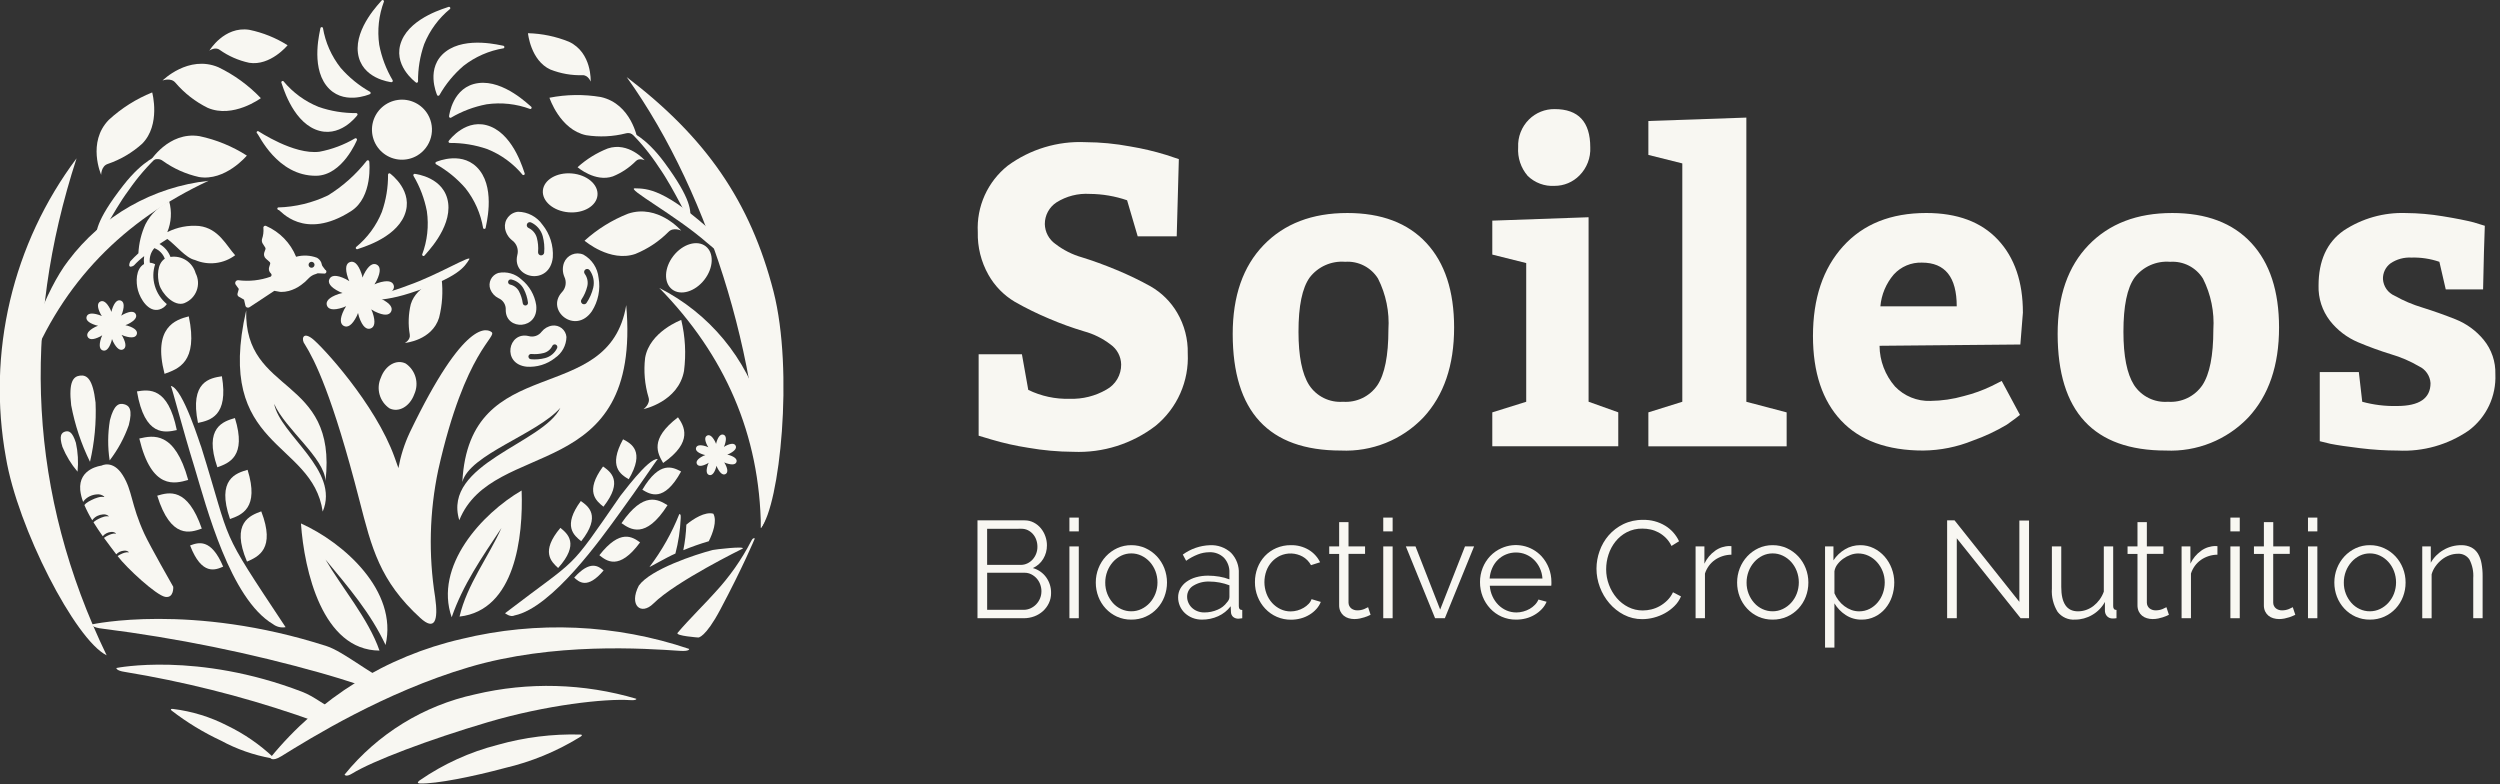<svg width="290" height="91" viewBox="0 0 290 91" fill="none" xmlns="http://www.w3.org/2000/svg">
<rect x="0" y="0" width="290" height="91" fill="#333333" stroke="none"/>
<g clip-path="url(#clip0_13_110)">
<path d="M50.839 54.506C53.973 40.506 57.827 39.034 56.984 38.493C56.551 38.215 53.971 36.753 47.525 50.187C46.913 51.495 46.474 52.878 46.216 54.299C46.073 53.893 45.928 53.483 45.778 53.067C43.551 46.846 37.3 40.087 36.206 39.267C35.051 38.402 34.949 39.447 35.363 39.949C36.484 41.749 38.542 45.757 41.711 58.104C43.111 63.539 44.042 67.386 48.76 71.688C50.398 73.181 50.879 72.104 50.473 69.253C49.693 64.356 49.817 59.358 50.838 54.506" fill="#F8F7F2"/>
<path d="M48.06 45.721C47.542 47.157 46.251 47.894 45.179 47.369C44.621 46.989 44.215 46.424 44.032 45.773C43.849 45.123 43.901 44.429 44.179 43.814C44.697 42.378 45.988 41.641 47.06 42.168C47.617 42.548 48.023 43.113 48.206 43.763C48.389 44.412 48.337 45.106 48.06 45.721" fill="#F8F7F2"/>
<path d="M48.388 18.05C47.793 18.398 47.108 18.561 46.421 18.52C45.733 18.478 45.073 18.234 44.524 17.817C43.975 17.4 43.562 16.83 43.338 16.178C43.113 15.527 43.087 14.823 43.262 14.157C43.437 13.491 43.806 12.891 44.322 12.434C44.839 11.978 45.478 11.685 46.161 11.592C46.844 11.499 47.539 11.611 48.158 11.913C48.778 12.215 49.293 12.694 49.64 13.29C50.1 14.088 50.227 15.036 49.992 15.927C49.758 16.818 49.181 17.581 48.388 18.05" fill="#F8F7F2"/>
<path d="M45.293 20.157C45.273 20.133 45.247 20.115 45.217 20.106C45.187 20.097 45.155 20.098 45.125 20.107C45.095 20.116 45.069 20.133 45.049 20.157C45.029 20.18 45.016 20.209 45.012 20.24C45.028 21.719 44.786 23.189 44.297 24.584C43.654 26.178 42.62 27.584 41.289 28.672C41.271 28.702 41.264 28.738 41.268 28.773C41.272 28.808 41.288 28.841 41.313 28.866C41.343 28.896 41.384 28.912 41.426 28.913C41.455 28.913 41.484 28.904 41.508 28.888C41.654 28.8 45.759 27.754 46.908 24.995C48.079 22.195 45.308 20.183 45.289 20.158" fill="#F8F7F2"/>
<path d="M48.157 20.173C48.128 20.161 48.096 20.159 48.065 20.166C48.034 20.173 48.007 20.189 47.985 20.212C47.964 20.235 47.95 20.263 47.944 20.294C47.939 20.324 47.943 20.355 47.955 20.384C48.711 21.656 49.239 23.049 49.517 24.502C49.761 26.201 49.571 27.933 48.965 29.539C48.965 29.574 48.976 29.609 48.997 29.637C49.019 29.665 49.049 29.685 49.083 29.694C49.103 29.7 49.124 29.701 49.145 29.698C49.166 29.696 49.186 29.689 49.204 29.679C49.229 29.665 49.25 29.644 49.263 29.618C49.347 29.47 52.375 26.518 51.988 23.554C51.596 20.548 48.188 20.185 48.157 20.173" fill="#F8F7F2"/>
<path d="M50.642 18.762C50.611 18.767 50.582 18.781 50.558 18.802C50.535 18.823 50.519 18.851 50.511 18.882C50.504 18.912 50.505 18.944 50.517 18.973C50.528 19.002 50.547 19.027 50.573 19.045C51.865 19.772 53.022 20.716 53.993 21.836C55.056 23.184 55.762 24.778 56.045 26.471C56.062 26.502 56.089 26.526 56.122 26.54C56.154 26.554 56.191 26.557 56.225 26.548C56.267 26.536 56.303 26.509 56.325 26.472C56.338 26.447 56.344 26.419 56.344 26.391C56.344 26.221 57.482 22.158 55.657 19.783C53.809 17.375 50.675 18.756 50.643 18.761" fill="#F8F7F2"/>
<path d="M52.084 16.303C52.059 16.322 52.041 16.349 52.032 16.378C52.023 16.408 52.023 16.44 52.032 16.47C52.041 16.5 52.058 16.527 52.082 16.547C52.106 16.567 52.136 16.579 52.167 16.583C53.652 16.568 55.128 16.81 56.531 17.297C58.127 17.935 59.536 18.964 60.631 20.289C60.661 20.307 60.697 20.315 60.732 20.311C60.767 20.306 60.8 20.291 60.825 20.266C60.85 20.241 60.866 20.208 60.871 20.173C60.875 20.138 60.868 20.102 60.85 20.072C60.761 19.927 59.709 15.841 56.937 14.691C54.131 13.526 52.114 16.283 52.084 16.303Z" fill="#F8F7F2"/>
<path d="M52.099 13.454C52.087 13.483 52.085 13.515 52.092 13.546C52.099 13.577 52.115 13.604 52.138 13.626C52.161 13.647 52.189 13.662 52.22 13.667C52.251 13.672 52.282 13.668 52.311 13.656C53.59 12.901 54.989 12.374 56.448 12.098C58.154 11.855 59.893 12.044 61.507 12.647C61.543 12.648 61.577 12.636 61.606 12.615C61.634 12.594 61.655 12.563 61.664 12.529C61.674 12.488 61.668 12.445 61.647 12.408C61.632 12.384 61.611 12.364 61.586 12.351C61.436 12.269 58.472 9.251 55.495 9.638C52.476 10.028 52.11 13.422 52.095 13.452" fill="#F8F7F2"/>
<path d="M50.682 10.979C50.687 11.01 50.7 11.039 50.722 11.062C50.743 11.084 50.771 11.1 50.801 11.107C50.831 11.114 50.863 11.113 50.892 11.102C50.922 11.092 50.947 11.073 50.966 11.048C51.695 9.758 52.642 8.606 53.766 7.641C55.124 6.581 56.726 5.879 58.426 5.6C58.457 5.583 58.482 5.556 58.495 5.523C58.509 5.491 58.512 5.454 58.502 5.42C58.498 5.399 58.489 5.379 58.476 5.362C58.463 5.345 58.447 5.331 58.428 5.32C58.403 5.305 58.375 5.298 58.346 5.298C58.176 5.298 54.095 4.165 51.708 5.981C49.289 7.822 50.678 10.941 50.683 10.975" fill="#F8F7F2"/>
<path d="M48.211 9.542C48.231 9.566 48.257 9.584 48.287 9.594C48.317 9.603 48.349 9.603 48.379 9.594C48.409 9.585 48.435 9.568 48.456 9.544C48.476 9.521 48.488 9.492 48.492 9.461C48.476 7.982 48.718 6.511 49.207 5.115C49.851 3.522 50.885 2.117 52.215 1.029C52.233 0.999 52.24 0.963 52.236 0.928C52.232 0.893 52.216 0.86 52.191 0.835C52.176 0.82 52.159 0.808 52.139 0.8C52.12 0.792 52.099 0.788 52.078 0.788C52.049 0.788 52.021 0.797 51.996 0.812C51.85 0.9 47.746 1.948 46.596 4.707C45.425 7.507 48.196 9.517 48.215 9.542" fill="#F8F7F2"/>
<path d="M45.35 9.526C45.379 9.538 45.411 9.54 45.442 9.533C45.473 9.526 45.501 9.51 45.522 9.487C45.543 9.464 45.558 9.436 45.563 9.405C45.568 9.375 45.564 9.343 45.552 9.315C44.797 8.044 44.269 6.651 43.991 5.199C43.748 3.5 43.938 1.768 44.543 0.162C44.544 0.127 44.532 0.092 44.511 0.064C44.489 0.036 44.459 0.016 44.425 0.007C44.405 0.001 44.384 -0 44.363 0.002C44.342 0.005 44.322 0.012 44.304 0.022C44.279 0.037 44.259 0.058 44.245 0.083C44.161 0.231 41.133 3.183 41.52 6.147C41.912 9.153 45.32 9.516 45.351 9.528" fill="#F8F7F2"/>
<path d="M42.864 10.937C42.895 10.932 42.924 10.918 42.947 10.897C42.97 10.876 42.987 10.848 42.994 10.818C43.001 10.788 42.999 10.756 42.989 10.727C42.978 10.698 42.958 10.673 42.933 10.655C41.64 9.929 40.483 8.984 39.511 7.864C38.448 6.516 37.742 4.922 37.459 3.229C37.442 3.198 37.415 3.174 37.382 3.16C37.35 3.146 37.313 3.143 37.279 3.152C37.245 3.161 37.214 3.182 37.193 3.21C37.172 3.239 37.16 3.273 37.161 3.309C37.161 3.479 36.023 7.542 37.848 9.917C39.696 12.325 42.83 10.944 42.864 10.939" fill="#F8F7F2"/>
<path d="M41.42 13.398C41.445 13.379 41.463 13.352 41.472 13.322C41.481 13.293 41.481 13.261 41.472 13.231C41.463 13.201 41.446 13.174 41.422 13.154C41.398 13.134 41.368 13.121 41.337 13.118C39.852 13.133 38.376 12.892 36.973 12.406C35.378 11.767 33.968 10.737 32.873 9.412C32.843 9.394 32.807 9.386 32.772 9.39C32.737 9.395 32.704 9.41 32.679 9.435C32.654 9.46 32.638 9.493 32.633 9.528C32.629 9.563 32.636 9.599 32.654 9.629C32.743 9.774 33.795 13.86 36.567 15.01C39.378 16.175 41.399 13.418 41.424 13.398" fill="#F8F7F2"/>
<path d="M41.405 16.246C41.416 16.217 41.419 16.185 41.412 16.155C41.405 16.125 41.389 16.097 41.366 16.076C41.343 16.054 41.315 16.04 41.284 16.034C41.254 16.028 41.222 16.032 41.193 16.044C39.914 16.798 38.514 17.325 37.056 17.601C34.082 17.985 29.972 15.201 29.932 15.201C29.897 15.2 29.862 15.211 29.834 15.232C29.805 15.253 29.785 15.283 29.775 15.317C29.769 15.337 29.768 15.358 29.771 15.379C29.774 15.4 29.781 15.42 29.792 15.438C29.806 15.463 29.827 15.484 29.853 15.497C30.001 15.579 32.162 20.444 36.686 20.388C39.731 20.349 41.394 16.273 41.405 16.243" fill="#F8F7F2"/>
<path d="M42.824 18.72C42.82 18.689 42.806 18.66 42.785 18.637C42.763 18.615 42.736 18.599 42.705 18.592C42.675 18.585 42.643 18.586 42.614 18.597C42.584 18.607 42.559 18.626 42.54 18.651C41.292 20.242 39.773 21.6 38.053 22.663C36.24 23.532 34.263 24.01 32.253 24.063C32.222 24.08 32.198 24.107 32.184 24.14C32.17 24.172 32.167 24.209 32.176 24.243C32.185 24.277 32.206 24.308 32.234 24.329C32.263 24.351 32.297 24.362 32.333 24.361C32.505 24.361 35.233 28.007 40.725 24.492C43.287 22.851 42.839 18.754 42.834 18.721" fill="#F8F7F2"/>
<path d="M28.719 54.498C30.106 58.961 28.019 59.729 26.681 60.207C25.07 55.557 27.411 54.883 28.719 54.498Z" fill="#F8F7F2"/>
<path d="M27.251 48.493C28.638 52.958 26.551 53.726 25.213 54.204C23.602 49.554 25.943 48.879 27.251 48.493Z" fill="#F8F7F2"/>
<path d="M18.239 57.5C19.829 62.613 22.125 61.772 23.408 61.314C21.735 56.494 19.608 57.093 18.239 57.5Z" fill="#F8F7F2"/>
<path d="M16.159 50.868C17.601 56.9 20.316 56.101 21.831 55.673C20.266 49.973 17.766 50.501 16.159 50.868" fill="#F8F7F2"/>
<path d="M25.739 43.646C26.525 48.278 24.359 48.761 22.965 49.059C21.979 44.217 24.391 43.859 25.739 43.646Z" fill="#F8F7F2"/>
<path d="M15.887 45.402C16.787 50.709 19.177 50.172 20.509 49.889C19.486 44.868 17.298 45.178 15.887 45.402Z" fill="#F8F7F2"/>
<path d="M21.898 36.698C23.029 42.069 20.632 42.798 19.087 43.366C17.687 37.936 20.387 37.083 21.898 36.698Z" fill="#F8F7F2"/>
<path d="M33.129 72.751C25.187 60.771 27.029 63.666 23.339 51.837C23.292 51.849 21.239 45.009 19.818 44.77C19.936 44.906 21.175 49.733 22.571 54.239C23.936 58.761 26.698 69.459 31.671 72.403C31.877 72.559 32.113 72.671 32.365 72.731C32.617 72.791 32.878 72.798 33.132 72.751" fill="#F8F7F2"/>
<path d="M30.307 59.318C31.985 63.677 29.959 64.581 28.651 65.146C26.736 60.615 29.028 59.791 30.307 59.318Z" fill="#F8F7F2"/>
<path d="M22.051 63.274C23.414 66.815 25 66.113 25.887 65.73C24.477 62.398 22.999 62.923 22.051 63.274Z" fill="#F8F7F2"/>
<path d="M67.376 58.118C65.244 61.018 66.566 62.1 67.423 62.783C69.768 59.799 68.231 58.723 67.376 58.118Z" fill="#F8F7F2"/>
<path d="M69.953 54.111C67.821 57.011 69.143 58.093 70 58.776C72.345 55.792 70.808 54.716 69.953 54.111Z" fill="#F8F7F2"/>
<path d="M74.249 62.916C71.804 66.242 70.349 65.057 69.526 64.406C71.956 61.313 73.355 62.279 74.249 62.916Z" fill="#F8F7F2"/>
<path d="M77.433 58.605C74.863 62.638 73.089 61.379 72.094 60.689C74.666 56.931 76.352 57.937 77.433 58.605Z" fill="#F8F7F2"/>
<path d="M72.274 50.959C70.537 54.135 71.991 55.027 72.932 55.592C74.868 52.312 73.203 51.447 72.274 50.959Z" fill="#F8F7F2"/>
<path d="M79.007 54.694C77.014 58.333 75.407 57.346 74.513 56.808C76.521 53.408 78.036 54.179 79.007 54.694Z" fill="#F8F7F2"/>
<path d="M78.646 48.407C75.277 50.977 76.305 52.607 76.923 53.707C80.479 51.238 79.333 49.388 78.646 48.407Z" fill="#F8F7F2"/>
<path d="M58.584 71.135C67.384 64.393 65.692 66.581 71.961 57.522C71.991 57.542 75.209 53.074 76.303 53.254C76.182 53.325 74.066 56.531 71.914 59.463C69.783 62.415 64.052 70.485 59.692 71.389C59.211 71.641 58.585 71.135 58.585 71.135" fill="#F8F7F2"/>
<path d="M65.005 61.232C62.686 63.987 63.935 65.15 64.744 65.887C67.279 63.066 65.818 61.893 65.005 61.232Z" fill="#F8F7F2"/>
<path d="M70.018 66.172C68.133 68.41 67.155 67.503 66.606 67.003C68.471 64.928 69.415 65.678 70.018 66.172Z" fill="#F8F7F2"/>
<path d="M36.124 31.06C36.056 31.057 35.991 31.034 35.936 30.993C35.882 30.953 35.84 30.898 35.817 30.834C35.794 30.77 35.79 30.701 35.806 30.635C35.822 30.569 35.857 30.509 35.907 30.463C35.957 30.418 36.019 30.387 36.086 30.377C36.153 30.366 36.222 30.375 36.284 30.404C36.345 30.432 36.397 30.478 36.433 30.535C36.469 30.593 36.486 30.66 36.484 30.728C36.482 30.773 36.471 30.818 36.453 30.859C36.433 30.901 36.406 30.938 36.373 30.969C36.34 31 36.3 31.023 36.258 31.039C36.215 31.055 36.169 31.062 36.124 31.06M37.731 31.304C37.665 31.227 37.604 31.146 37.548 31.062C37.506 31.005 37.484 30.971 37.464 30.949C37.392 30.872 37.343 30.775 37.326 30.67C37.314 30.616 37.296 30.547 37.267 30.458C37.167 30.226 36.996 30.032 36.779 29.903C36.001 29.609 35.15 29.567 34.347 29.784C33.696 28.181 32.444 26.897 30.858 26.204C30.831 26.193 30.802 26.187 30.773 26.187C30.743 26.187 30.714 26.193 30.687 26.204C30.66 26.215 30.636 26.232 30.615 26.252C30.595 26.273 30.578 26.298 30.567 26.325C30.549 26.368 30.545 26.415 30.555 26.46C30.592 26.887 30.538 27.317 30.397 27.722C30.372 27.814 30.366 27.911 30.381 28.006C30.396 28.101 30.431 28.192 30.483 28.272L30.764 28.708C30.785 28.738 30.797 28.773 30.802 28.809C30.807 28.846 30.803 28.883 30.791 28.917L30.661 29.274C30.615 29.402 30.608 29.54 30.642 29.671C30.676 29.803 30.749 29.921 30.851 30.01L31.267 30.379C31.302 30.409 31.326 30.448 31.339 30.492C31.351 30.536 31.35 30.583 31.336 30.626L31.22 30.995C31.18 31.121 31.177 31.257 31.213 31.384C31.248 31.512 31.32 31.627 31.42 31.714C31.449 31.738 31.471 31.769 31.485 31.804C31.499 31.838 31.505 31.876 31.502 31.913C31.499 31.951 31.487 31.987 31.467 32.018C31.447 32.05 31.42 32.077 31.388 32.096C30.182 32.528 28.891 32.668 27.62 32.503C27.559 32.502 27.5 32.517 27.447 32.548C27.395 32.579 27.352 32.623 27.323 32.677C27.295 32.73 27.281 32.79 27.284 32.851C27.288 32.911 27.308 32.97 27.342 33.02L27.702 33.52L27.552 34.065C27.535 34.132 27.541 34.202 27.568 34.266C27.595 34.329 27.643 34.381 27.703 34.415L28.309 34.762L28.464 35.444C28.475 35.495 28.498 35.542 28.532 35.582C28.566 35.621 28.609 35.652 28.658 35.67C28.705 35.687 28.755 35.693 28.804 35.687C28.853 35.682 28.9 35.665 28.942 35.638L31.82 33.738C31.908 33.745 32.109 33.785 32.229 33.807C32.353 33.838 32.479 33.857 32.606 33.864C32.91 33.866 33.212 33.828 33.506 33.75C34.02 33.61 34.502 33.375 34.93 33.058C35.25 32.831 35.544 32.57 35.807 32.279C36.033 32.04 36.322 31.868 36.64 31.784C36.711 31.759 36.783 31.732 36.857 31.7L37.443 31.727L37.626 31.735H37.661C37.718 31.73 37.771 31.703 37.809 31.659C37.846 31.615 37.865 31.558 37.861 31.501C37.861 31.459 37.849 31.417 37.826 31.381C37.802 31.346 37.769 31.318 37.73 31.301" fill="#F8F7F2"/>
<path d="M18.472 17.972C18.472 17.972 16.672 18.467 14.313 21.488C10.994 25.738 11.119 27.044 11.145 27.917C11.167 28.674 12.978 24.682 14.922 22.072C15.952 20.58 17.143 19.205 18.472 17.972" fill="#F8F7F2"/>
<path d="M73.013 15.231C73.013 15.231 74.8 15.773 77.076 18.856C80.276 23.195 80.117 24.496 80.068 25.369C80.024 26.125 78.323 22.085 76.449 19.424C75.46 17.904 74.308 16.498 73.012 15.23" fill="#F8F7F2"/>
<path d="M87.738 34.009C87.738 34.009 87.319 31.197 83.071 27.299C77.094 21.814 75.038 21.886 73.671 21.846C72.488 21.811 78.353 24.956 82.041 28.181C84.162 29.895 86.075 31.851 87.741 34.009" fill="#F8F7F2"/>
<path d="M21.392 35.158C21.717 35.029 22.011 34.834 22.256 34.585C22.5 34.335 22.69 34.038 22.812 33.71C22.935 33.383 22.987 33.034 22.967 32.685C22.946 32.337 22.852 31.996 22.692 31.686C22.519 31.07 22.127 30.539 21.59 30.192C21.052 29.846 20.406 29.707 19.774 29.804C19.538 29.17 19.087 28.639 18.5 28.304C18.796 28.101 19.098 27.905 19.405 27.718C20.422 28.452 21.539 29.933 22.62 30.162C23.377 30.487 24.206 30.606 25.024 30.509C25.842 30.412 26.619 30.101 27.279 29.608C26.259 28.495 25.374 26.496 23.105 26.215C21.829 26.102 20.547 26.35 19.405 26.93C19.875 25.798 19.953 24.541 19.625 23.36C18.444 23.912 17.479 24.839 16.88 25.997C16.392 27.062 16.111 28.211 16.054 29.382C15.643 29.754 15.495 29.916 15.108 30.325C15.108 30.325 14.898 30.744 15.037 30.891C15.176 31.038 15.537 30.791 15.537 30.791C15.9 30.396 16.298 30.035 16.725 29.71C16.677 30.015 16.672 30.325 16.708 30.631C15.732 31.186 15.747 32.743 16.003 33.679C16.277 34.679 17.222 36.244 18.47 35.906C18.83 35.808 19.143 35.584 19.352 35.275C18.687 34.723 18.203 33.985 17.96 33.156C17.717 32.339 17.729 31.466 17.995 30.656C17.805 30.551 17.595 30.49 17.379 30.476C17.341 30.172 17.369 29.865 17.46 29.573C17.551 29.281 17.703 29.011 17.906 28.783C18.184 28.89 18.435 29.055 18.644 29.267C18.853 29.479 19.014 29.733 19.116 30.012C18.207 30.612 18.226 32.097 18.478 33.018C18.752 34.018 20.178 35.618 21.393 35.164" fill="#F8F7F2"/>
<path d="M39.971 89.852C43.811 85.121 49.148 81.838 55.103 80.546C61.278 79.08 67.729 79.257 73.815 81.058C73.815 81.058 73.894 81.268 73.063 81.213C70.249 81.024 63.411 81.753 56.549 83.786C49.706 85.812 43.214 88.273 40.849 89.732C40.103 90.191 39.97 89.852 39.97 89.852" fill="#F8F7F2"/>
<path d="M87.558 62.466C87.558 62.466 86.188 65.766 83.537 70.742C81.814 73.979 81.006 73.952 81.006 73.952C81.006 73.952 78.306 73.76 78.598 73.412C79.862 71.912 82.139 69.655 82.935 68.735C84.611 66.932 86.032 64.909 87.159 62.721C87.381 62.297 87.559 62.467 87.559 62.467" fill="#F8F7F2"/>
<path d="M31.361 87.897C37.017 80.963 44.825 76.114 53.547 74.118C62.276 71.996 71.429 72.397 79.939 75.274C79.939 75.274 80.055 75.574 78.862 75.498C74.821 75.225 64.233 74.478 54.384 77.398C44.562 80.308 36.015 85.633 32.622 87.729C31.553 88.389 31.361 87.901 31.361 87.901" fill="#F8F7F2"/>
<path d="M67.308 85.207C64.069 85.121 60.835 85.526 57.716 86.407C54.495 87.232 51.446 88.62 48.708 90.507C48.708 90.507 48.171 90.862 48.708 90.882C50.583 90.951 54.94 90.066 58.589 89.082C61.626 88.371 64.529 87.179 67.189 85.551C67.813 85.199 67.307 85.209 67.307 85.209" fill="#F8F7F2"/>
<path d="M31.698 87.842C30.125 86.361 28.335 85.128 26.39 84.186C24.417 83.169 22.279 82.509 20.075 82.239C20.075 82.239 19.648 82.178 19.905 82.426C21.678 83.795 23.596 84.963 25.626 85.91C27.457 86.904 29.435 87.596 31.486 87.96C31.954 88.06 31.698 87.842 31.698 87.842" fill="#F8F7F2"/>
<path d="M38.902 82.411C37.609 81.811 36.473 80.794 35.031 80.242C22.842 75.572 13.501 77.487 13.501 77.487C13.501 77.487 13.442 77.793 14.487 77.943C21.237 79.055 27.885 80.717 34.364 82.911C35.406 83.264 36.436 83.643 37.444 84.035L38.902 82.411Z" fill="#F8F7F2"/>
<path d="M44.741 78.891C43.061 78.23 39.763 75.552 37.899 74.953C22.161 69.887 10.652 72.432 10.652 72.432C10.652 72.432 10.608 72.794 11.933 72.932C20.517 74.017 29.007 75.743 37.333 78.096C38.674 78.476 40.002 78.885 41.305 79.313L44.741 78.891Z" fill="#F8F7F2"/>
<path d="M16.486 16.677C18.677 14.477 17.654 10.722 17.654 10.722C15.801 11.468 14.098 12.543 12.628 13.896C10.071 16.505 11.736 20.278 11.736 20.278C11.736 20.278 11.729 19.268 12.502 19.016C13.975 18.514 15.33 17.719 16.486 16.677" fill="#F8F7F2"/>
<path d="M23.076 20.534C26.141 21.049 28.635 18.048 28.635 18.048C26.953 16.971 25.089 16.206 23.135 15.793C19.521 15.219 17.384 18.75 17.384 18.75C17.384 18.75 18.21 18.161 18.862 18.644C20.125 19.553 21.561 20.196 23.08 20.534" fill="#F8F7F2"/>
<path d="M67.987 15.683C64.946 15.04 63.736 11.337 63.736 11.337C65.698 10.95 67.714 10.922 69.686 11.253C73.259 12.042 73.942 16.107 73.942 16.107C73.942 16.107 73.392 15.259 72.607 15.469C71.097 15.851 69.526 15.924 67.987 15.683" fill="#F8F7F2"/>
<path d="M63.85 8.07C61.543 7.016 61.245 3.852 61.245 3.852C62.877 3.893 64.488 4.229 66 4.843C68.7 6.109 68.518 9.468 68.518 9.468C68.518 9.468 68.232 8.694 67.569 8.722C66.298 8.758 65.034 8.535 63.851 8.069" fill="#F8F7F2"/>
<path d="M73.707 29.455C70.77 30.47 67.807 27.923 67.807 27.923C69.287 26.581 70.998 25.519 72.856 24.787C76.329 23.626 79.021 26.755 79.021 26.755C79.021 26.755 78.109 26.312 77.547 26.896C76.452 28 75.144 28.871 73.703 29.456" fill="#F8F7F2"/>
<path d="M71.089 20.462C69.051 21.167 66.996 19.398 66.996 19.398C68.024 18.467 69.212 17.73 70.502 17.222C72.91 16.416 74.78 18.587 74.78 18.587C74.78 18.587 74.147 18.279 73.757 18.687C72.997 19.454 72.09 20.058 71.089 20.462" fill="#F8F7F2"/>
<path d="M74.833 41.514C75.356 38.463 79.025 37.114 79.025 37.114C79.491 39.05 79.599 41.055 79.346 43.03C78.696 46.615 74.646 47.458 74.646 47.458C74.646 47.458 75.476 46.876 75.233 46.103C74.788 44.618 74.652 43.057 74.833 41.517" fill="#F8F7F2"/>
<path d="M24.1 12.511C27.032 13.773 30.258 11.387 30.258 11.387C28.843 9.901 27.171 8.683 25.322 7.794C21.853 6.339 18.853 9.342 18.853 9.342C18.853 9.342 19.821 8.957 20.353 9.598C21.39 10.813 22.664 11.804 24.096 12.511" fill="#F8F7F2"/>
<path d="M28.891 7.282C31.367 7.682 33.361 5.249 33.361 5.249C31.998 4.388 30.49 3.781 28.911 3.457C25.993 3.014 24.288 5.874 24.288 5.874C24.288 5.874 24.951 5.394 25.48 5.78C26.504 6.507 27.665 7.017 28.892 7.28" fill="#F8F7F2"/>
<path d="M8.882 18.366C2.496 38.038 3.304 57.266 12.371 76.017C8.729 74.226 2.037 61.199 0.687 53.077C-0.407 47.039 -0.244 40.84 1.166 34.867C2.576 28.895 5.203 23.277 8.882 18.366" fill="#F8F7F2"/>
<path d="M72.693 8.939C82.633 22.792 88.855 43.862 88.258 61.25C90.439 58.66 92.09 43.065 89.732 33.826C87.056 23.413 81.909 15.955 72.693 8.939" fill="#F8F7F2"/>
<path d="M76.485 33.409C84.06 41.166 88.155 50.374 88.266 61.264C89.557 59.584 89.666 51.928 88.409 47.806C87.515 44.716 85.995 41.844 83.944 39.366C81.893 36.889 79.354 34.86 76.485 33.406" fill="#F8F7F2"/>
<path d="M24.192 20.972C14.351 25.56 7.249 32.732 3.275 42.879C2.664 40.853 5.283 33.652 7.924 30.239C9.859 27.665 12.3 25.514 15.098 23.92C17.896 22.326 20.991 21.323 24.192 20.972" fill="#F8F7F2"/>
<path d="M82.749 59.591C81.801 59.315 80.411 60.191 79.615 60.862C79.577 61.857 79.459 62.848 79.262 63.824C80.228 63.425 81.214 63.077 82.217 62.784C82.676 61.884 83.205 60.433 82.749 59.591ZM74.105 67.929C72.917 70.21 74.352 71.445 75.798 70.009C78.375 67.447 86.149 63.639 86.149 63.639C86.499 63.316 82.894 63.739 82.672 63.799C80.651 64.322 75.472 66.032 74.105 67.929M75.347 65.754C75.224 65.894 77.208 64.711 78.347 64.211C78.693 62.887 78.898 61.53 78.959 60.163C78.964 59.988 79.009 59.591 78.796 59.643C77.927 61.827 76.766 63.884 75.347 65.758" fill="#F8F7F2"/>
<path d="M68.033 35.151C67.982 35.22 67.908 35.268 67.824 35.286C67.74 35.305 67.652 35.292 67.577 35.251C67.564 35.244 67.551 35.236 67.538 35.227C67.462 35.172 67.411 35.089 67.396 34.996C67.382 34.903 67.404 34.808 67.459 34.732C67.768 34.267 67.993 33.753 68.125 33.211C68.183 32.965 68.187 32.709 68.137 32.462C68.087 32.214 67.984 31.98 67.836 31.775C67.806 31.739 67.784 31.697 67.771 31.652C67.757 31.608 67.753 31.561 67.758 31.514C67.763 31.468 67.776 31.422 67.799 31.381C67.821 31.34 67.852 31.304 67.888 31.275C67.962 31.217 68.055 31.19 68.149 31.199C68.242 31.209 68.328 31.255 68.388 31.327C68.605 31.617 68.755 31.951 68.828 32.305C68.902 32.659 68.897 33.025 68.814 33.377C68.662 34.009 68.397 34.608 68.033 35.146M69.433 32.216C69.377 31.661 69.188 31.127 68.882 30.66C68.575 30.194 68.161 29.808 67.674 29.535C67.465 29.444 67.24 29.397 67.012 29.396C66.784 29.395 66.558 29.439 66.348 29.528C66.138 29.616 65.948 29.746 65.789 29.91C65.63 30.074 65.507 30.268 65.425 30.481C65.232 31.007 65.246 31.586 65.464 32.102C65.608 32.398 65.656 32.731 65.602 33.056C65.549 33.381 65.396 33.681 65.164 33.915C63.274 36.021 66.746 38.867 68.658 36.103C69.394 34.951 69.672 33.564 69.436 32.217" fill="#F8F7F2"/>
<path d="M63.122 29.316C63.111 29.401 63.069 29.48 63.004 29.536C62.939 29.593 62.856 29.624 62.77 29.624H62.725C62.678 29.618 62.633 29.603 62.593 29.58C62.552 29.557 62.516 29.526 62.487 29.488C62.459 29.451 62.438 29.409 62.426 29.363C62.414 29.318 62.411 29.27 62.417 29.224C62.464 28.669 62.414 28.109 62.269 27.571C62.201 27.327 62.081 27.101 61.917 26.908C61.754 26.715 61.552 26.558 61.323 26.45C61.28 26.432 61.241 26.406 61.208 26.374C61.175 26.341 61.149 26.302 61.132 26.259C61.114 26.216 61.104 26.171 61.104 26.124C61.104 26.078 61.113 26.032 61.131 25.989C61.149 25.946 61.175 25.907 61.207 25.874C61.24 25.841 61.279 25.815 61.322 25.797C61.364 25.78 61.41 25.77 61.457 25.77C61.503 25.77 61.549 25.779 61.592 25.797C61.922 25.947 62.215 26.168 62.45 26.443C62.686 26.718 62.858 27.042 62.955 27.391C63.124 28.017 63.181 28.669 63.122 29.315M62.933 26.078C62.615 25.618 62.192 25.24 61.699 24.977C61.206 24.713 60.656 24.572 60.097 24.565C59.87 24.585 59.65 24.651 59.45 24.759C59.249 24.867 59.073 25.015 58.931 25.193C58.789 25.371 58.685 25.576 58.625 25.796C58.565 26.015 58.55 26.244 58.581 26.47C58.666 27.023 58.957 27.523 59.396 27.87C59.664 28.061 59.867 28.33 59.975 28.641C60.084 28.952 60.094 29.288 60.004 29.605C59.361 32.355 63.781 33.193 64.126 29.856C64.216 28.491 63.791 27.141 62.934 26.074" fill="#F8F7F2"/>
<path d="M61.249 35.107C61.255 35.181 61.235 35.255 61.191 35.314C61.147 35.374 61.083 35.416 61.01 35.432C60.997 35.434 60.983 35.436 60.97 35.437C60.889 35.444 60.809 35.419 60.747 35.368C60.684 35.316 60.645 35.242 60.637 35.161C60.573 34.682 60.425 34.217 60.201 33.789C60.098 33.596 59.954 33.426 59.78 33.293C59.606 33.16 59.405 33.065 59.191 33.016C59.151 33.01 59.113 32.996 59.079 32.974C59.044 32.953 59.015 32.925 58.992 32.892C58.968 32.859 58.952 32.822 58.944 32.783C58.935 32.743 58.934 32.703 58.942 32.663C58.956 32.583 59.002 32.512 59.068 32.465C59.135 32.419 59.217 32.4 59.297 32.414C59.605 32.481 59.894 32.614 60.144 32.804C60.395 32.994 60.601 33.236 60.748 33.514C61.009 34.013 61.178 34.555 61.248 35.114M60.482 32.414C60.128 32.084 59.699 31.843 59.233 31.712C58.767 31.582 58.276 31.564 57.801 31.662C57.613 31.721 57.439 31.818 57.29 31.946C57.14 32.075 57.019 32.232 56.932 32.409C56.846 32.586 56.796 32.779 56.786 32.976C56.776 33.172 56.806 33.369 56.875 33.554C57.051 34.008 57.391 34.378 57.828 34.591C58.091 34.702 58.312 34.892 58.462 35.134C58.612 35.377 58.684 35.66 58.666 35.944C58.637 38.389 62.532 38.277 62.199 35.39C62.018 34.218 61.406 33.157 60.482 32.414Z" fill="#F8F7F2"/>
<path d="M61.565 41.666C61.492 41.656 61.425 41.621 61.376 41.566C61.327 41.511 61.3 41.44 61.299 41.366V41.326C61.31 41.245 61.353 41.172 61.417 41.123C61.482 41.074 61.563 41.052 61.644 41.063C62.127 41.106 62.614 41.066 63.083 40.945C63.295 40.888 63.492 40.786 63.661 40.646C63.83 40.507 63.967 40.332 64.063 40.135C64.094 40.06 64.154 40 64.23 39.969C64.305 39.938 64.389 39.938 64.465 39.969C64.54 40.001 64.6 40.061 64.63 40.136C64.662 40.211 64.661 40.296 64.63 40.371C64.496 40.655 64.302 40.906 64.062 41.108C63.821 41.309 63.539 41.456 63.236 41.537C62.69 41.679 62.123 41.724 61.561 41.67M64.377 41.525C64.778 41.256 65.108 40.894 65.34 40.47C65.572 40.046 65.698 39.573 65.708 39.09C65.691 38.893 65.634 38.702 65.541 38.529C65.448 38.355 65.32 38.201 65.166 38.078C65.012 37.955 64.835 37.864 64.645 37.811C64.455 37.758 64.256 37.744 64.06 37.77C63.578 37.84 63.141 38.09 62.835 38.47C62.666 38.7 62.43 38.873 62.159 38.965C61.889 39.057 61.597 39.064 61.322 38.985C58.934 38.414 58.18 42.22 61.081 42.536C62.268 42.623 63.444 42.264 64.381 41.53" fill="#F8F7F2"/>
<path d="M8.801 51.35C9.043 52.454 9.109 53.59 8.995 54.714C8.262 53.853 7.67 52.88 7.24 51.834C6.84 50.55 7.114 50.203 7.54 50.068C7.966 49.933 8.397 50.068 8.797 51.349" fill="#F8F7F2"/>
<path d="M14.943 49.308C14.423 50.783 13.673 52.167 12.72 53.408C12.484 51.863 12.494 50.29 12.75 48.748C13.213 46.948 13.79 46.735 14.396 46.89C15.002 47.045 15.406 47.506 14.943 49.307" fill="#F8F7F2"/>
<path d="M11.085 46.687C11.183 49 10.966 51.315 10.44 53.569C9.419 51.49 8.685 49.283 8.257 47.007C7.941 44.247 8.515 43.658 9.295 43.569C10.075 43.48 10.768 43.926 11.084 46.688" fill="#F8F7F2"/>
<path d="M11.772 54.013C11.772 54.013 9.081 54.304 9.308 56.851C9.361 57.321 9.474 57.782 9.645 58.223C9.67 58.181 9.697 58.141 9.726 58.102C9.913 57.874 10.148 57.69 10.414 57.563C10.672 57.44 10.951 57.367 11.237 57.348C11.391 57.328 11.548 57.342 11.696 57.387C11.845 57.432 11.982 57.509 12.099 57.611L12.08 57.656C11.831 57.613 11.575 57.633 11.336 57.715C11.091 57.786 10.853 57.881 10.626 57.999C10.394 58.103 10.176 58.233 9.975 58.389C9.908 58.448 9.845 58.511 9.787 58.579C10.05 59.192 10.356 59.786 10.703 60.356C10.723 60.322 10.745 60.288 10.769 60.256C10.916 60.08 11.099 59.938 11.306 59.839C11.507 59.742 11.724 59.685 11.946 59.671C12.066 59.655 12.187 59.665 12.302 59.7C12.418 59.734 12.525 59.792 12.616 59.871L12.601 59.906C12.407 59.872 12.208 59.888 12.022 59.951C11.832 60.008 11.647 60.081 11.47 60.171C11.289 60.252 11.119 60.355 10.963 60.477C10.922 60.512 10.882 60.55 10.845 60.59C11.192 61.15 11.562 61.696 11.922 62.201L11.93 62.191C12.05 62.045 12.202 61.927 12.373 61.846C12.538 61.765 12.717 61.717 12.901 61.706C13 61.694 13.1 61.702 13.196 61.731C13.291 61.76 13.38 61.809 13.455 61.874L13.443 61.903C13.282 61.876 13.117 61.889 12.963 61.942C12.806 61.989 12.653 62.05 12.507 62.124C12.358 62.191 12.219 62.276 12.09 62.376L12.065 62.4C12.624 63.173 13.14 63.836 13.487 64.3C13.597 64.184 13.725 64.088 13.867 64.016C14.033 63.936 14.212 63.889 14.395 63.876C14.494 63.864 14.595 63.873 14.69 63.902C14.786 63.931 14.874 63.98 14.949 64.046L14.937 64.075C14.776 64.048 14.612 64.061 14.457 64.112C14.3 64.159 14.147 64.22 14.001 64.295C13.875 64.353 13.755 64.424 13.643 64.505C14.707 65.91 18.132 69.059 19.163 69.236C20.194 69.413 20.097 68.066 20.097 68.066C20.097 68.066 17.397 63.337 16.744 61.918C15.167 58.483 15.386 56.946 14.236 55.118C13.086 53.29 11.772 54.013 11.772 54.013Z" fill="#F8F7F2"/>
<path d="M81.704 32.454C80.627 33.836 78.951 34.334 77.961 33.568C76.971 32.802 77.039 31.062 78.116 29.682C79.193 28.302 80.868 27.8 81.859 28.566C82.85 29.332 82.781 31.072 81.704 32.454" fill="#F8F7F2"/>
<path d="M65.949 24.627C64.199 24.479 62.867 23.35 62.973 22.104C63.079 20.858 64.585 19.972 66.336 20.121C68.087 20.27 69.418 21.398 69.31 22.642C69.202 23.886 67.699 24.774 65.949 24.626" fill="#F8F7F2"/>
<path d="M41.571 34.645C41.571 34.645 43.517 35.305 47.539 34.01C53.199 32.189 53.898 30.925 54.418 30.11C54.867 29.41 50.739 31.923 47.349 33.099C45.484 33.821 43.547 34.337 41.571 34.641" fill="#F8F7F2"/>
<path d="M47.649 35.295C48.324 33.03 51.229 32.336 51.229 32.336C51.406 33.846 51.306 35.376 50.934 36.85C50.114 39.509 46.964 39.782 46.964 39.782C46.964 39.782 47.647 39.417 47.533 38.809C47.333 37.642 47.372 36.446 47.649 35.295" fill="#F8F7F2"/>
<path d="M44.192 34.653C44.081 34.601 43.967 34.555 43.85 34.517C44.004 34.488 44.155 34.45 44.303 34.401C45.523 33.987 45.811 33.501 45.665 33.073C45.519 32.645 44.993 32.433 43.773 32.847C43.657 32.887 43.544 32.935 43.435 32.99C43.523 32.862 43.602 32.729 43.672 32.59C44.241 31.437 44.099 30.89 43.691 30.69C43.283 30.49 42.762 30.71 42.191 31.861C42.138 31.971 42.092 32.085 42.053 32.201C42.026 32.048 41.987 31.897 41.937 31.75C41.521 30.535 41.037 30.25 40.604 30.395C40.171 30.54 39.961 31.063 40.377 32.278C40.419 32.393 40.467 32.506 40.522 32.615C40.394 32.527 40.261 32.448 40.122 32.379C38.966 31.812 38.422 31.953 38.217 32.359C38.012 32.765 38.237 33.285 39.395 33.852C39.506 33.903 39.62 33.949 39.735 33.988C39.581 34.016 39.43 34.054 39.282 34.104C38.062 34.518 37.776 35.004 37.922 35.432C38.068 35.86 38.594 36.072 39.814 35.658C39.929 35.617 40.042 35.569 40.152 35.515C40.064 35.642 39.984 35.776 39.915 35.915C39.344 37.066 39.487 37.615 39.895 37.815C40.303 38.015 40.824 37.795 41.395 36.644C41.446 36.533 41.492 36.42 41.531 36.304C41.56 36.456 41.599 36.606 41.649 36.753C42.063 37.968 42.549 38.253 42.982 38.108C43.415 37.963 43.623 37.44 43.209 36.226C43.168 36.111 43.119 35.998 43.064 35.888C43.192 35.976 43.325 36.055 43.464 36.125C44.622 36.692 45.164 36.551 45.369 36.144C45.574 35.737 45.349 35.22 44.193 34.653" fill="#F8F7F2"/>
<path d="M14.816 37.789C14.726 37.762 14.635 37.74 14.543 37.723C14.656 37.685 14.765 37.639 14.871 37.585C15.745 37.137 15.906 36.74 15.746 36.434C15.586 36.128 15.169 36.027 14.295 36.474C14.213 36.518 14.134 36.566 14.058 36.62C14.11 36.513 14.155 36.403 14.191 36.29C14.491 35.359 14.322 34.965 13.991 34.859C13.66 34.753 13.291 34.978 12.991 35.909C12.963 35.998 12.941 36.088 12.925 36.18C12.886 36.068 12.84 35.959 12.785 35.854C12.336 34.986 11.937 34.824 11.629 34.982C11.321 35.14 11.22 35.556 11.669 36.426C11.713 36.508 11.762 36.587 11.815 36.663C11.708 36.611 11.598 36.566 11.485 36.53C10.549 36.23 10.154 36.399 10.048 36.73C9.942 37.061 10.167 37.423 11.102 37.721C11.191 37.749 11.283 37.771 11.375 37.787C11.263 37.825 11.153 37.871 11.048 37.925C10.174 38.373 10.013 38.77 10.171 39.076C10.329 39.382 10.748 39.483 11.622 39.036C11.705 38.993 11.784 38.944 11.861 38.891C11.808 38.997 11.763 39.106 11.726 39.219C11.426 40.15 11.595 40.545 11.926 40.65C12.257 40.755 12.626 40.532 12.926 39.601C12.953 39.511 12.975 39.42 12.992 39.328C13.03 39.44 13.076 39.55 13.13 39.655C13.579 40.525 13.978 40.685 14.286 40.528C14.594 40.371 14.695 39.952 14.246 39.082C14.202 39 14.153 38.921 14.1 38.845C14.207 38.897 14.317 38.941 14.43 38.978C15.366 39.278 15.763 39.109 15.867 38.778C15.971 38.447 15.749 38.078 14.813 37.785" fill="#F8F7F2"/>
<path d="M84.581 52.786C84.509 52.764 84.436 52.747 84.361 52.734C84.452 52.703 84.541 52.666 84.627 52.623C85.327 52.261 85.46 51.941 85.332 51.694C85.204 51.447 84.867 51.366 84.162 51.726C84.096 51.762 84.032 51.801 83.97 51.844C84.012 51.759 84.048 51.67 84.078 51.58C84.319 50.829 84.184 50.511 83.918 50.425C83.652 50.339 83.356 50.525 83.118 51.272C83.096 51.344 83.079 51.417 83.066 51.491C83.035 51.401 82.998 51.313 82.953 51.228C82.591 50.528 82.27 50.397 82.021 50.528C81.772 50.659 81.691 50.991 82.053 51.693C82.089 51.759 82.129 51.823 82.172 51.885C82.087 51.842 81.998 51.806 81.906 51.777C81.152 51.536 80.832 51.671 80.746 51.935C80.66 52.199 80.846 52.495 81.596 52.735C81.668 52.757 81.742 52.775 81.816 52.787C81.726 52.818 81.637 52.855 81.552 52.898C80.847 53.26 80.717 53.58 80.845 53.827C80.973 54.074 81.31 54.155 82.015 53.795C82.081 53.759 82.145 53.72 82.207 53.677C82.165 53.763 82.129 53.851 82.099 53.941C81.858 54.692 81.993 55.011 82.259 55.096C82.525 55.181 82.821 54.996 83.059 54.249C83.081 54.177 83.099 54.104 83.111 54.03C83.142 54.12 83.18 54.208 83.224 54.293C83.586 54.993 83.907 55.124 84.156 54.993C84.405 54.862 84.486 54.53 84.124 53.828C84.088 53.762 84.049 53.699 84.005 53.638C84.091 53.68 84.18 53.715 84.271 53.744C85.025 53.985 85.345 53.85 85.431 53.586C85.517 53.322 85.331 53.026 84.581 52.786" fill="#F8F7F2"/>
<path d="M52.397 71.61C50.318 65.669 55.91 59.571 60.508 56.898C60.708 62.28 59.754 70.792 53.308 71.522C54.16 67.828 56.689 64.556 58.17 61.244C55.87 64.699 53.698 67.837 52.392 71.61" fill="#F8F7F2"/>
<path d="M37.746 64.891C39.607 68.102 42.756 71.798 44.02 75.469C37.412 75.424 35.295 66.221 34.911 60.719C39.861 62.942 46.187 68.544 44.725 74.819C42.991 71.119 40.452 68.161 37.745 64.892" fill="#F8F7F2"/>
<path d="M72.643 35.385C70.643 47.446 54.427 40.544 53.631 55.912C54.471 52.702 62.294 50.385 65.003 47.303C63.041 51.443 51.273 53.774 53.277 60.345C57.177 50.694 74.458 56.316 72.642 35.385" fill="#F8F7F2"/>
<path d="M37.431 59.349C39.478 54.557 32.503 50.478 31.801 46.844C33.094 49.786 37.634 53.105 37.759 55.791C39.159 43.54 28.304 45.879 28.559 36.003C24.859 52.133 36.217 51.003 37.434 59.349" fill="#F8F7F2"/>
<path d="M118.542 41.093L119.279 45.227C120.779 45.957 122.434 46.312 124.101 46.26C125.583 46.309 127.048 45.942 128.332 45.201C128.859 44.917 129.299 44.494 129.602 43.978C129.906 43.462 130.063 42.873 130.055 42.274C130.046 41.819 129.929 41.372 129.716 40.971C129.502 40.569 129.197 40.222 128.825 39.96C127.908 39.257 126.864 38.739 125.75 38.435C124.387 38.027 123.048 37.543 121.739 36.984C120.364 36.411 119.025 35.754 117.73 35.017C116.445 34.256 115.384 33.17 114.653 31.868C113.804 30.361 113.38 28.652 113.424 26.923C113.348 25.456 113.623 23.992 114.226 22.653C114.83 21.314 115.744 20.138 116.893 19.223C119.502 17.307 122.688 16.343 125.921 16.491C127.654 16.5 129.383 16.665 131.086 16.984C132.5 17.218 133.898 17.546 135.268 17.967L136.746 18.458L136.499 27.414H131.973L130.743 23.232C129.349 22.753 127.887 22.503 126.413 22.493C125.054 22.408 123.702 22.753 122.55 23.478C122.134 23.751 121.792 24.123 121.556 24.561C121.32 24.999 121.198 25.489 121.199 25.987C121.208 26.442 121.323 26.889 121.537 27.291C121.75 27.692 122.056 28.038 122.428 28.3C123.346 29.006 124.389 29.532 125.503 29.85C126.733 30.227 128.061 30.71 129.488 31.301C130.853 31.862 132.184 32.502 133.473 33.22C134.747 33.952 135.807 35.003 136.55 36.271C137.391 37.7 137.817 39.336 137.779 40.994C137.856 42.585 137.56 44.172 136.915 45.629C136.27 47.086 135.294 48.371 134.064 49.384C131.329 51.487 127.941 52.558 124.494 52.41C122.745 52.4 121 52.243 119.278 51.942C117.831 51.72 116.401 51.4 114.998 50.983L113.522 50.54V41.093H118.542Z" fill="#F8F7F2"/>
<path d="M156.278 24.709C160.247 24.709 163.305 25.865 165.454 28.178C167.603 30.491 168.677 33.763 168.677 37.994C168.677 42.39 167.488 45.867 165.111 48.426C163.883 49.712 162.393 50.721 160.742 51.383C159.091 52.044 157.318 52.345 155.541 52.263C147.176 52.263 142.994 47.753 142.994 38.733C142.994 34.338 144.191 30.902 146.586 28.424C148.981 25.946 152.212 24.708 156.279 24.71M156.033 30.367C155.251 30.304 154.465 30.438 153.748 30.756C153.03 31.074 152.404 31.566 151.925 32.188C151.055 33.401 150.622 35.501 150.625 38.488C150.625 41.309 151.035 43.367 151.855 44.663C152.277 45.309 152.866 45.831 153.558 46.172C154.251 46.514 155.022 46.663 155.792 46.605C156.566 46.66 157.34 46.512 158.039 46.176C158.738 45.84 159.337 45.327 159.777 44.688C160.628 43.407 161.055 41.259 161.056 38.242C161.191 36.193 160.774 34.146 159.849 32.313C159.45 31.673 158.884 31.153 158.211 30.81C157.539 30.467 156.786 30.314 156.033 30.367" fill="#F8F7F2"/>
<path d="M173.106 25.594L184.275 25.2V46.6L187.719 47.83V51.767H173.106V47.835L177.041 46.605V30.516L173.106 29.531V25.594ZM176.106 17.083C176.078 16.488 176.175 15.894 176.391 15.339C176.607 14.784 176.937 14.28 177.36 13.86C177.751 13.472 178.216 13.165 178.727 12.958C179.238 12.751 179.786 12.648 180.337 12.655C183.092 12.655 184.47 14.131 184.471 17.083C184.502 17.686 184.406 18.288 184.189 18.852C183.973 19.416 183.641 19.927 183.215 20.355C182.839 20.737 182.391 21.04 181.897 21.247C181.403 21.454 180.873 21.56 180.337 21.56C179.764 21.596 179.191 21.511 178.653 21.312C178.115 21.113 177.624 20.804 177.213 20.404C176.421 19.486 176.024 18.293 176.106 17.083" fill="#F8F7F2"/>
<path d="M191.211 14.035L202.577 13.641V46.607L207.251 47.837V51.772H191.211V47.835L195.148 46.605V18.955L191.211 17.97V14.035Z" fill="#F8F7F2"/>
<path d="M234.361 39.963L218.027 40.111C218.041 41.849 218.678 43.525 219.821 44.835C220.35 45.387 220.99 45.821 221.698 46.108C222.406 46.397 223.167 46.532 223.931 46.506C225.246 46.491 226.553 46.301 227.817 45.94C228.92 45.664 229.992 45.277 231.017 44.785L232.199 44.191L234.315 48.129C233.955 48.424 233.445 48.801 232.79 49.262C231.542 50.006 230.224 50.624 228.853 51.107C227.024 51.85 225.071 52.242 223.097 52.263C218.93 52.263 215.756 51.106 213.576 48.793C211.396 46.48 210.306 43.208 210.304 38.979C210.304 34.615 211.469 31.146 213.798 28.571C216.128 25.996 219.342 24.709 223.442 24.708C227.049 24.708 229.82 25.741 231.756 27.808C233.692 29.875 234.659 32.695 234.656 36.269L234.361 39.963ZM222.947 30.463C222.334 30.442 221.724 30.554 221.159 30.792C220.594 31.031 220.088 31.389 219.675 31.843C218.786 32.881 218.244 34.171 218.125 35.532H226.981C226.981 32.154 225.637 30.464 222.947 30.463" fill="#F8F7F2"/>
<path d="M251.971 24.709C255.94 24.709 258.998 25.865 261.147 28.178C263.296 30.491 264.37 33.763 264.37 37.994C264.37 42.39 263.181 45.867 260.804 48.426C259.576 49.712 258.086 50.721 256.435 51.383C254.784 52.044 253.011 52.345 251.234 52.263C242.869 52.263 238.687 47.753 238.687 38.733C238.687 34.338 239.884 30.902 242.279 28.424C244.674 25.946 247.905 24.708 251.972 24.71M251.726 30.368C250.944 30.305 250.158 30.439 249.441 30.757C248.723 31.075 248.097 31.567 247.618 32.189C246.748 33.402 246.315 35.502 246.318 38.489C246.318 41.31 246.728 43.368 247.548 44.664C247.97 45.31 248.558 45.832 249.251 46.173C249.943 46.515 250.715 46.664 251.485 46.606C252.259 46.661 253.033 46.513 253.732 46.177C254.431 45.84 255.03 45.328 255.47 44.689C256.321 43.408 256.748 41.26 256.749 38.243C256.884 36.194 256.467 34.147 255.542 32.314C255.143 31.675 254.577 31.156 253.906 30.813C253.234 30.471 252.482 30.318 251.73 30.37" fill="#F8F7F2"/>
<path d="M273.625 43.16L274.019 46.604C275.333 46.963 276.692 47.129 278.053 47.097C280.645 47.097 281.941 46.211 281.941 44.439C281.914 44.026 281.776 43.627 281.542 43.285C281.308 42.943 280.987 42.67 280.611 42.495C279.591 41.896 278.5 41.426 277.364 41.095C276.062 40.693 274.78 40.226 273.525 39.695C272.25 39.156 271.132 38.301 270.278 37.211C269.377 36.044 268.908 34.601 268.952 33.127C268.952 30.242 269.919 28.118 271.852 26.755C273.991 25.335 276.521 24.621 279.086 24.713C280.512 24.723 281.935 24.846 283.342 25.082C284.867 25.329 286.072 25.567 286.957 25.796L288.238 26.19C288.171 27.831 288.105 30.291 288.038 33.57H283.707L282.968 30.37C281.924 30.012 280.824 29.846 279.721 29.879C278.867 29.832 278.021 30.065 277.311 30.542C277.023 30.753 276.792 31.032 276.637 31.354C276.482 31.676 276.409 32.031 276.424 32.388C276.452 32.801 276.593 33.199 276.831 33.537C277.07 33.876 277.397 34.142 277.777 34.307C278.805 34.886 279.894 35.347 281.025 35.684C282.287 36.078 283.558 36.529 284.837 37.037C286.112 37.543 287.238 38.364 288.109 39.424C289.025 40.546 289.505 41.961 289.462 43.409C289.518 44.664 289.268 45.914 288.732 47.05C288.196 48.186 287.391 49.174 286.387 49.929C283.973 51.595 281.076 52.417 278.147 52.265C276.699 52.261 275.253 52.17 273.816 51.994C272.306 51.814 271.141 51.642 270.322 51.479L269.092 51.179V43.159L273.625 43.16Z" fill="#F8F7F2"/>
<path d="M121.924 68.789C121.929 69.195 121.842 69.596 121.67 69.964C121.503 70.315 121.27 70.63 120.982 70.891C120.688 71.156 120.346 71.362 119.974 71.499C119.58 71.644 119.164 71.717 118.744 71.714H113.388V60.362H118.856C119.229 60.357 119.597 60.446 119.926 60.62C120.239 60.784 120.517 61.01 120.741 61.283C120.968 61.558 121.144 61.872 121.261 62.209C121.382 62.546 121.444 62.9 121.444 63.258C121.45 63.813 121.301 64.358 121.013 64.833C120.731 65.301 120.312 65.672 119.813 65.895C120.434 66.067 120.978 66.445 121.356 66.967C121.737 67.497 121.937 68.136 121.924 68.789V68.789ZM114.507 61.338V65.527H118.407C118.675 65.529 118.94 65.469 119.181 65.352C119.415 65.239 119.625 65.081 119.797 64.887C120.151 64.485 120.345 63.967 120.341 63.431C120.343 63.154 120.297 62.878 120.205 62.616C120.122 62.372 119.992 62.147 119.821 61.953C119.657 61.767 119.459 61.615 119.237 61.504C119.009 61.392 118.758 61.334 118.503 61.337L114.507 61.338ZM120.807 68.597C120.808 68.321 120.759 68.048 120.664 67.789C120.482 67.282 120.113 66.864 119.632 66.621C119.392 66.5 119.127 66.437 118.858 66.439H114.509V70.739H118.745C119.024 70.741 119.3 70.68 119.553 70.562C119.799 70.448 120.022 70.288 120.208 70.091C120.396 69.891 120.546 69.658 120.649 69.404C120.753 69.148 120.806 68.874 120.805 68.597H120.807Z" fill="#F8F7F2"/>
<path d="M124.052 61.641V60.041H125.139V61.641H124.052ZM124.052 71.714V63.385H125.139V71.714H124.052Z" fill="#F8F7F2"/>
<path d="M131.23 71.876C130.657 71.883 130.09 71.765 129.567 71.531C129.076 71.308 128.635 70.99 128.267 70.595C127.896 70.196 127.606 69.729 127.412 69.22C127.211 68.695 127.109 68.137 127.112 67.574C127.108 67.005 127.214 66.44 127.423 65.911C127.622 65.402 127.914 64.936 128.286 64.536C128.655 64.141 129.096 63.82 129.586 63.592C130.102 63.355 130.664 63.234 131.232 63.24C131.803 63.235 132.369 63.355 132.888 63.592C133.382 63.819 133.827 64.14 134.199 64.536C134.57 64.937 134.863 65.403 135.062 65.911C135.475 66.975 135.477 68.154 135.069 69.22C134.875 69.729 134.585 70.196 134.214 70.595C133.844 70.992 133.398 71.31 132.903 71.531C132.377 71.765 131.806 71.883 131.23 71.876V71.876ZM128.209 67.589C128.206 68.034 128.287 68.475 128.448 68.889C128.602 69.275 128.821 69.632 129.096 69.944C129.364 70.244 129.69 70.485 130.055 70.654C130.423 70.825 130.824 70.912 131.23 70.91C131.637 70.912 132.038 70.822 132.405 70.647C132.771 70.472 133.101 70.227 133.374 69.927C133.656 69.615 133.878 69.255 134.029 68.863C134.348 68.021 134.348 67.091 134.029 66.249C133.878 65.855 133.656 65.491 133.374 65.177C133.101 64.877 132.771 64.633 132.405 64.458C132.038 64.283 131.637 64.193 131.23 64.195C130.827 64.193 130.428 64.283 130.064 64.458C129.7 64.636 129.375 64.883 129.105 65.185C128.824 65.503 128.602 65.868 128.449 66.264C128.288 66.687 128.206 67.136 128.209 67.589V67.589Z" fill="#F8F7F2"/>
<path d="M139.433 71.876C139.057 71.881 138.684 71.813 138.333 71.676C138.008 71.549 137.709 71.363 137.453 71.126C137.202 70.891 137.001 70.606 136.865 70.29C136.729 69.974 136.66 69.632 136.662 69.288C136.66 68.936 136.748 68.588 136.918 68.28C137.096 67.963 137.342 67.69 137.638 67.48C137.972 67.244 138.344 67.068 138.738 66.96C139.196 66.833 139.67 66.772 140.145 66.777C140.581 66.777 141.016 66.815 141.445 66.888C141.844 66.953 142.235 67.061 142.611 67.208V66.457C142.628 66.139 142.582 65.82 142.475 65.52C142.368 65.219 142.202 64.943 141.988 64.707C141.761 64.485 141.49 64.312 141.193 64.201C140.896 64.089 140.578 64.041 140.261 64.059C139.812 64.064 139.368 64.15 138.95 64.315C138.468 64.503 138.011 64.75 137.59 65.051L137.206 64.331C138.118 63.663 139.21 63.284 140.34 63.244C140.789 63.219 141.237 63.284 141.66 63.435C142.083 63.586 142.471 63.82 142.802 64.124C143.111 64.446 143.35 64.827 143.505 65.245C143.66 65.663 143.727 66.109 143.702 66.554V70.311C143.702 70.611 143.835 70.76 144.102 70.76V71.718C143.965 71.745 143.826 71.762 143.686 71.767C143.452 71.781 143.22 71.707 143.038 71.558C142.959 71.484 142.897 71.395 142.854 71.296C142.811 71.197 142.79 71.09 142.791 70.982L142.759 70.327C142.38 70.825 141.883 71.22 141.312 71.478C140.722 71.746 140.081 71.881 139.433 71.876V71.876ZM139.689 71.043C140.226 71.049 140.757 70.94 141.248 70.723C141.679 70.545 142.052 70.252 142.327 69.876C142.418 69.787 142.491 69.681 142.542 69.565C142.587 69.467 142.612 69.36 142.614 69.252V67.894C142.248 67.754 141.871 67.647 141.486 67.574C141.094 67.498 140.696 67.46 140.296 67.461C139.638 67.432 138.987 67.599 138.424 67.941C138.204 68.071 138.022 68.255 137.896 68.477C137.77 68.699 137.704 68.95 137.705 69.205C137.703 69.453 137.755 69.698 137.856 69.924C137.954 70.145 138.096 70.343 138.272 70.508C138.455 70.678 138.669 70.811 138.903 70.9C139.154 70.997 139.42 71.045 139.689 71.043Z" fill="#F8F7F2"/>
<path d="M145.573 67.527C145.569 66.958 145.671 66.394 145.873 65.862C146.066 65.355 146.357 64.891 146.728 64.495C147.102 64.103 147.551 63.79 148.048 63.576C148.584 63.347 149.161 63.232 149.743 63.239C150.467 63.223 151.182 63.409 151.806 63.776C152.379 64.119 152.84 64.622 153.132 65.222L152.077 65.559C151.85 65.14 151.51 64.793 151.094 64.559C150.699 64.344 150.26 64.223 149.811 64.205C149.362 64.188 148.914 64.275 148.504 64.459C148.142 64.628 147.816 64.865 147.545 65.159C147.266 65.464 147.048 65.82 146.905 66.208C146.592 67.066 146.595 68.006 146.913 68.862C147.061 69.26 147.284 69.626 147.568 69.941C147.841 70.241 148.17 70.486 148.536 70.661C148.903 70.836 149.305 70.926 149.711 70.924C149.979 70.924 150.245 70.886 150.502 70.813C150.757 70.741 151.001 70.637 151.229 70.502C151.442 70.378 151.636 70.225 151.806 70.046C151.956 69.891 152.07 69.705 152.141 69.502L153.213 69.822C153.093 70.125 152.919 70.404 152.7 70.645C152.471 70.902 152.204 71.123 151.909 71.3C151.597 71.492 151.258 71.638 150.903 71.733C150.53 71.835 150.146 71.887 149.759 71.886C149.197 71.891 148.64 71.779 148.123 71.558C147.607 71.336 147.142 71.008 146.759 70.597C146.384 70.196 146.088 69.727 145.887 69.215C145.675 68.678 145.568 68.105 145.573 67.527V67.527Z" fill="#F8F7F2"/>
<path d="M158.987 71.316C158.923 71.348 158.83 71.39 158.708 71.444C158.586 71.498 158.444 71.55 158.284 71.604C158.106 71.662 157.924 71.71 157.74 71.747C157.53 71.791 157.315 71.812 157.1 71.811C156.872 71.811 156.646 71.777 156.428 71.711C156.224 71.651 156.033 71.551 155.868 71.416C155.706 71.279 155.575 71.108 155.484 70.916C155.386 70.696 155.337 70.457 155.341 70.216V64.253H154.19V63.382H155.341V60.568H156.428V63.382H158.347V64.245H156.428V69.905C156.428 70.035 156.457 70.164 156.514 70.282C156.571 70.399 156.654 70.502 156.756 70.583C156.953 70.728 157.192 70.804 157.436 70.8C157.715 70.806 157.993 70.754 158.251 70.649C158.405 70.587 158.554 70.515 158.699 70.434L158.987 71.316Z" fill="#F8F7F2"/>
<path d="M160.458 61.641V60.041H161.545V61.641H160.458ZM160.458 71.714V63.385H161.545V71.714H160.458Z" fill="#F8F7F2"/>
<path d="M166.47 71.714L163.08 63.385H164.199L167.06 70.708L169.938 63.385H170.993L167.603 71.714H166.47Z" fill="#F8F7F2"/>
<path d="M175.854 71.876C175.279 71.882 174.71 71.765 174.184 71.531C173.685 71.309 173.236 70.987 172.864 70.587C172.489 70.186 172.193 69.717 171.992 69.205C171.782 68.671 171.677 68.101 171.681 67.527C171.677 66.96 171.782 66.398 171.992 65.871C172.191 65.368 172.484 64.907 172.855 64.513C173.229 64.119 173.678 63.804 174.175 63.586C174.949 63.238 175.812 63.141 176.644 63.308C177.475 63.476 178.234 63.9 178.812 64.52C179.558 65.337 179.969 66.405 179.963 67.511V67.767C179.966 67.826 179.96 67.885 179.946 67.942H172.816C172.843 68.371 172.949 68.791 173.129 69.181C173.295 69.547 173.524 69.881 173.807 70.166C174.08 70.44 174.403 70.66 174.758 70.814C175.12 70.969 175.51 71.048 175.903 71.045C176.174 71.045 176.443 71.007 176.703 70.934C176.96 70.865 177.207 70.765 177.438 70.634C177.662 70.506 177.867 70.348 178.046 70.163C178.222 69.985 178.363 69.776 178.462 69.547L179.405 69.803C179.277 70.114 179.093 70.399 178.861 70.643C178.622 70.898 178.347 71.119 178.046 71.298C177.727 71.49 177.383 71.636 177.023 71.731C176.642 71.831 176.249 71.88 175.854 71.876V71.876ZM178.924 67.111C178.899 66.687 178.794 66.271 178.613 65.886C178.447 65.532 178.22 65.211 177.941 64.937C177.67 64.671 177.349 64.459 176.998 64.313C176.636 64.163 176.247 64.086 175.854 64.089C175.46 64.087 175.068 64.163 174.703 64.313C174.349 64.457 174.026 64.669 173.752 64.937C173.475 65.212 173.253 65.537 173.097 65.895C172.927 66.28 172.826 66.692 172.797 67.112L178.924 67.111Z" fill="#F8F7F2"/>
<path d="M185.192 65.958C185.194 65.263 185.316 64.574 185.552 63.92C185.784 63.255 186.14 62.64 186.599 62.106C187.071 61.564 187.648 61.122 188.294 60.806C189.007 60.463 189.79 60.292 190.58 60.306C191.495 60.279 192.398 60.518 193.18 60.994C193.874 61.422 194.428 62.045 194.771 62.785L193.892 63.329C193.727 62.979 193.503 62.66 193.229 62.386C192.98 62.139 192.697 61.929 192.389 61.762C192.098 61.605 191.786 61.489 191.462 61.419C191.152 61.351 190.836 61.318 190.518 61.319C189.891 61.306 189.27 61.449 188.712 61.735C188.201 62.001 187.752 62.372 187.393 62.822C187.035 63.273 186.761 63.785 186.585 64.333C186.406 64.882 186.314 65.456 186.314 66.033C186.312 66.65 186.423 67.262 186.642 67.839C186.849 68.396 187.152 68.913 187.536 69.366C187.909 69.804 188.367 70.163 188.881 70.421C189.404 70.683 189.982 70.818 190.567 70.813C190.898 70.811 191.228 70.772 191.55 70.694C191.891 70.611 192.22 70.482 192.526 70.31C192.844 70.13 193.136 69.91 193.396 69.654C193.674 69.379 193.901 69.057 194.068 68.703L194.995 69.183C194.817 69.606 194.557 69.99 194.228 70.311C193.901 70.634 193.531 70.911 193.128 71.134C192.722 71.358 192.289 71.53 191.84 71.646C191.404 71.76 190.956 71.819 190.505 71.821C189.76 71.829 189.024 71.653 188.362 71.309C187.722 70.977 187.152 70.523 186.684 69.974C186.209 69.42 185.837 68.786 185.584 68.102C185.324 67.417 185.191 66.691 185.192 65.958V65.958Z" fill="#F8F7F2"/>
<path d="M200.845 64.344C200.159 64.35 199.491 64.562 198.926 64.952C198.381 65.34 197.977 65.896 197.775 66.534V71.714H196.688V63.385H197.711V65.385C197.989 64.785 198.419 64.268 198.958 63.885C199.447 63.532 200.035 63.342 200.638 63.34C200.708 63.339 200.777 63.345 200.845 63.357V64.344Z" fill="#F8F7F2"/>
<path d="M205.626 71.876C205.053 71.883 204.486 71.765 203.963 71.531C203.472 71.309 203.03 70.99 202.663 70.595C202.292 70.196 202.001 69.729 201.806 69.22C201.605 68.695 201.503 68.137 201.506 67.574C201.503 67.005 201.609 66.441 201.817 65.911C202.017 65.403 202.309 64.937 202.68 64.536C203.049 64.141 203.491 63.821 203.98 63.592C204.497 63.354 205.06 63.234 205.628 63.24C206.199 63.235 206.763 63.355 207.282 63.592C207.777 63.819 208.223 64.139 208.595 64.536C208.966 64.936 209.259 65.403 209.457 65.911C209.667 66.44 209.773 67.005 209.77 67.574C209.773 68.137 209.672 68.695 209.47 69.22C209.276 69.729 208.985 70.196 208.615 70.595C208.245 70.991 207.799 71.309 207.304 71.531C206.776 71.765 206.204 71.883 205.626 71.876ZM202.603 67.589C202.6 68.034 202.682 68.475 202.844 68.889C202.997 69.276 203.216 69.633 203.492 69.944C203.759 70.244 204.086 70.486 204.451 70.654C204.819 70.825 205.22 70.913 205.626 70.91C206.033 70.912 206.434 70.822 206.801 70.647C207.167 70.472 207.496 70.227 207.769 69.927C208.052 69.616 208.274 69.255 208.424 68.863C208.745 68.021 208.745 67.091 208.424 66.249C208.274 65.854 208.052 65.49 207.769 65.177C207.496 64.877 207.167 64.633 206.801 64.458C206.434 64.283 206.033 64.193 205.626 64.195C205.222 64.193 204.822 64.283 204.458 64.458C204.095 64.636 203.769 64.883 203.5 65.185C203.218 65.502 202.996 65.868 202.844 66.264C202.682 66.687 202.6 67.136 202.603 67.589V67.589Z" fill="#F8F7F2"/>
<path d="M215.955 71.876C215.294 71.889 214.645 71.701 214.092 71.339C213.563 70.991 213.119 70.529 212.792 69.987V75.12H211.705V63.385H212.68V64.999C213.02 64.48 213.474 64.045 214.008 63.728C214.543 63.405 215.157 63.236 215.782 63.24C216.331 63.233 216.874 63.357 217.366 63.6C217.84 63.836 218.263 64.162 218.613 64.559C218.969 64.966 219.248 65.435 219.436 65.942C219.633 66.457 219.735 67.004 219.736 67.556C219.739 68.122 219.647 68.684 219.463 69.219C219.294 69.722 219.031 70.188 218.689 70.594C218.358 70.986 217.949 71.304 217.489 71.53C217.012 71.763 216.486 71.882 215.955 71.876V71.876ZM215.655 70.915C216.08 70.921 216.501 70.822 216.879 70.627C217.242 70.441 217.563 70.182 217.822 69.868C218.085 69.55 218.289 69.187 218.422 68.796C218.56 68.397 218.63 67.979 218.629 67.557C218.631 67.119 218.55 66.685 218.39 66.278C218.237 65.885 218.015 65.523 217.734 65.208C217.459 64.9 217.125 64.649 216.751 64.472C216.369 64.29 215.95 64.197 215.527 64.201C215.23 64.205 214.935 64.262 214.657 64.368C214.356 64.479 214.07 64.629 213.809 64.816C213.553 64.999 213.326 65.219 213.137 65.471C212.959 65.703 212.841 65.975 212.794 66.264V68.822C212.921 69.119 213.085 69.398 213.282 69.653C213.474 69.904 213.7 70.127 213.954 70.316C214.2 70.501 214.472 70.649 214.76 70.757C215.045 70.862 215.346 70.915 215.65 70.915H215.655Z" fill="#F8F7F2"/>
<path d="M226.987 62.442V71.714H225.867V60.362H226.729L234.246 69.812V60.378H235.367V71.713H234.393L226.987 62.442Z" fill="#F8F7F2"/>
<path d="M240.707 71.876C240.321 71.904 239.934 71.836 239.581 71.678C239.228 71.52 238.919 71.277 238.682 70.971C238.185 70.165 237.954 69.223 238.019 68.278V63.385H239.106V68.085C239.106 69.972 239.751 70.915 241.042 70.914C241.363 70.914 241.682 70.861 241.985 70.756C242.294 70.648 242.584 70.491 242.842 70.291C243.107 70.083 243.342 69.841 243.542 69.571C243.754 69.283 243.923 68.965 244.042 68.628V63.384H245.129V70.306C245.129 70.605 245.257 70.755 245.513 70.755V71.713C245.41 71.732 245.305 71.743 245.2 71.745H245.033C244.916 71.744 244.801 71.72 244.694 71.673C244.586 71.626 244.49 71.559 244.409 71.474C244.243 71.285 244.157 71.038 244.17 70.787V69.824C243.827 70.455 243.315 70.978 242.691 71.335C242.09 71.689 241.405 71.875 240.707 71.876V71.876Z" fill="#F8F7F2"/>
<path d="M251.594 71.316C251.53 71.348 251.437 71.39 251.315 71.444C251.193 71.498 251.051 71.55 250.891 71.604C250.713 71.662 250.531 71.71 250.347 71.747C250.137 71.791 249.922 71.812 249.707 71.811C249.479 71.811 249.253 71.777 249.035 71.711C248.83 71.651 248.64 71.551 248.475 71.416C248.313 71.279 248.182 71.108 248.091 70.916C247.993 70.696 247.944 70.457 247.948 70.216V64.253H246.797V63.382H247.948V60.568H249.035V63.382H250.954V64.245H249.035V69.905C249.035 70.035 249.064 70.165 249.121 70.282C249.177 70.4 249.26 70.502 249.363 70.583C249.559 70.727 249.798 70.803 250.041 70.8C250.321 70.806 250.598 70.754 250.857 70.649C251.011 70.587 251.16 70.515 251.305 70.434L251.594 71.316Z" fill="#F8F7F2"/>
<path d="M257.222 64.344C256.536 64.35 255.867 64.562 255.302 64.952C254.757 65.34 254.353 65.896 254.151 66.534V71.714H253.064V63.385H254.087V65.385C254.365 64.785 254.795 64.268 255.334 63.885C255.824 63.532 256.411 63.342 257.014 63.34C257.084 63.339 257.154 63.345 257.223 63.357L257.222 64.344Z" fill="#F8F7F2"/>
<path d="M258.725 61.641V60.041H259.812V61.641H258.725ZM258.725 71.714V63.385H259.812V71.714H258.725Z" fill="#F8F7F2"/>
<path d="M266.255 71.316C266.191 71.348 266.098 71.39 265.976 71.444C265.854 71.498 265.712 71.55 265.552 71.604C265.374 71.662 265.192 71.71 265.008 71.747C264.798 71.791 264.583 71.812 264.368 71.811C264.141 71.811 263.914 71.777 263.696 71.711C263.491 71.652 263.301 71.551 263.136 71.416C262.974 71.279 262.843 71.108 262.752 70.916C262.654 70.696 262.605 70.457 262.609 70.216V64.253H261.458V63.382H262.611V60.568H263.698V63.382H265.611V64.245H263.692V69.905C263.691 70.036 263.72 70.165 263.777 70.282C263.834 70.4 263.917 70.503 264.02 70.583C264.217 70.727 264.455 70.803 264.698 70.8C264.978 70.806 265.255 70.754 265.514 70.649C265.668 70.587 265.818 70.515 265.962 70.434L266.255 71.316Z" fill="#F8F7F2"/>
<path d="M267.726 61.641V60.041H268.813V61.641H267.726ZM267.726 71.714V63.385H268.813V71.714H267.726Z" fill="#F8F7F2"/>
<path d="M274.904 71.876C274.331 71.883 273.764 71.765 273.241 71.531C272.75 71.309 272.308 70.99 271.941 70.595C271.57 70.196 271.279 69.729 271.084 69.22C270.883 68.695 270.781 68.137 270.784 67.574C270.781 67.005 270.887 66.441 271.095 65.911C271.295 65.403 271.588 64.937 271.958 64.536C272.328 64.141 272.769 63.821 273.258 63.592C273.775 63.354 274.338 63.234 274.906 63.24C275.477 63.235 276.041 63.355 276.56 63.592C277.055 63.819 277.501 64.139 277.873 64.536C278.244 64.936 278.537 65.403 278.735 65.911C278.945 66.44 279.052 67.005 279.048 67.574C279.052 68.137 278.95 68.695 278.748 69.22C278.554 69.729 278.264 70.196 277.893 70.595C277.523 70.991 277.077 71.31 276.582 71.531C276.054 71.765 275.482 71.883 274.904 71.876ZM271.883 67.589C271.879 68.034 271.96 68.475 272.122 68.889C272.275 69.276 272.494 69.633 272.77 69.944C273.037 70.244 273.364 70.486 273.729 70.654C274.097 70.825 274.498 70.913 274.904 70.91C275.311 70.912 275.712 70.822 276.079 70.647C276.445 70.472 276.774 70.227 277.047 69.927C277.33 69.616 277.552 69.255 277.703 68.863C278.022 68.021 278.022 67.091 277.703 66.249C277.553 65.854 277.33 65.491 277.047 65.177C276.774 64.877 276.445 64.633 276.079 64.458C275.712 64.283 275.311 64.193 274.904 64.195C274.501 64.192 274.102 64.282 273.738 64.458C273.374 64.635 273.048 64.882 272.779 65.185C272.497 65.502 272.275 65.868 272.123 66.264C271.961 66.687 271.88 67.136 271.883 67.589V67.589Z" fill="#F8F7F2"/>
<path d="M287.983 71.714H286.896V67.065C286.951 66.319 286.799 65.572 286.457 64.906C286.311 64.685 286.109 64.507 285.872 64.389C285.635 64.271 285.37 64.218 285.106 64.236C284.779 64.237 284.454 64.296 284.147 64.411C283.827 64.528 283.528 64.695 283.26 64.906C282.984 65.125 282.739 65.381 282.533 65.667C282.322 65.953 282.165 66.276 282.068 66.618V71.718H280.981V63.385H281.972V65.272C282.319 64.659 282.825 64.15 283.436 63.801C284.062 63.429 284.778 63.236 285.506 63.241C285.911 63.229 286.312 63.318 286.674 63.499C286.99 63.665 287.254 63.914 287.44 64.218C287.647 64.568 287.788 64.953 287.856 65.354C287.946 65.844 287.988 66.342 287.984 66.84L287.983 71.714Z" fill="#F8F7F2"/>
</g>
<defs>
<clipPath id="clip0_13_110">
<rect width="289.468" height="90.885" fill="white"/>
</clipPath>
</defs>
</svg>
